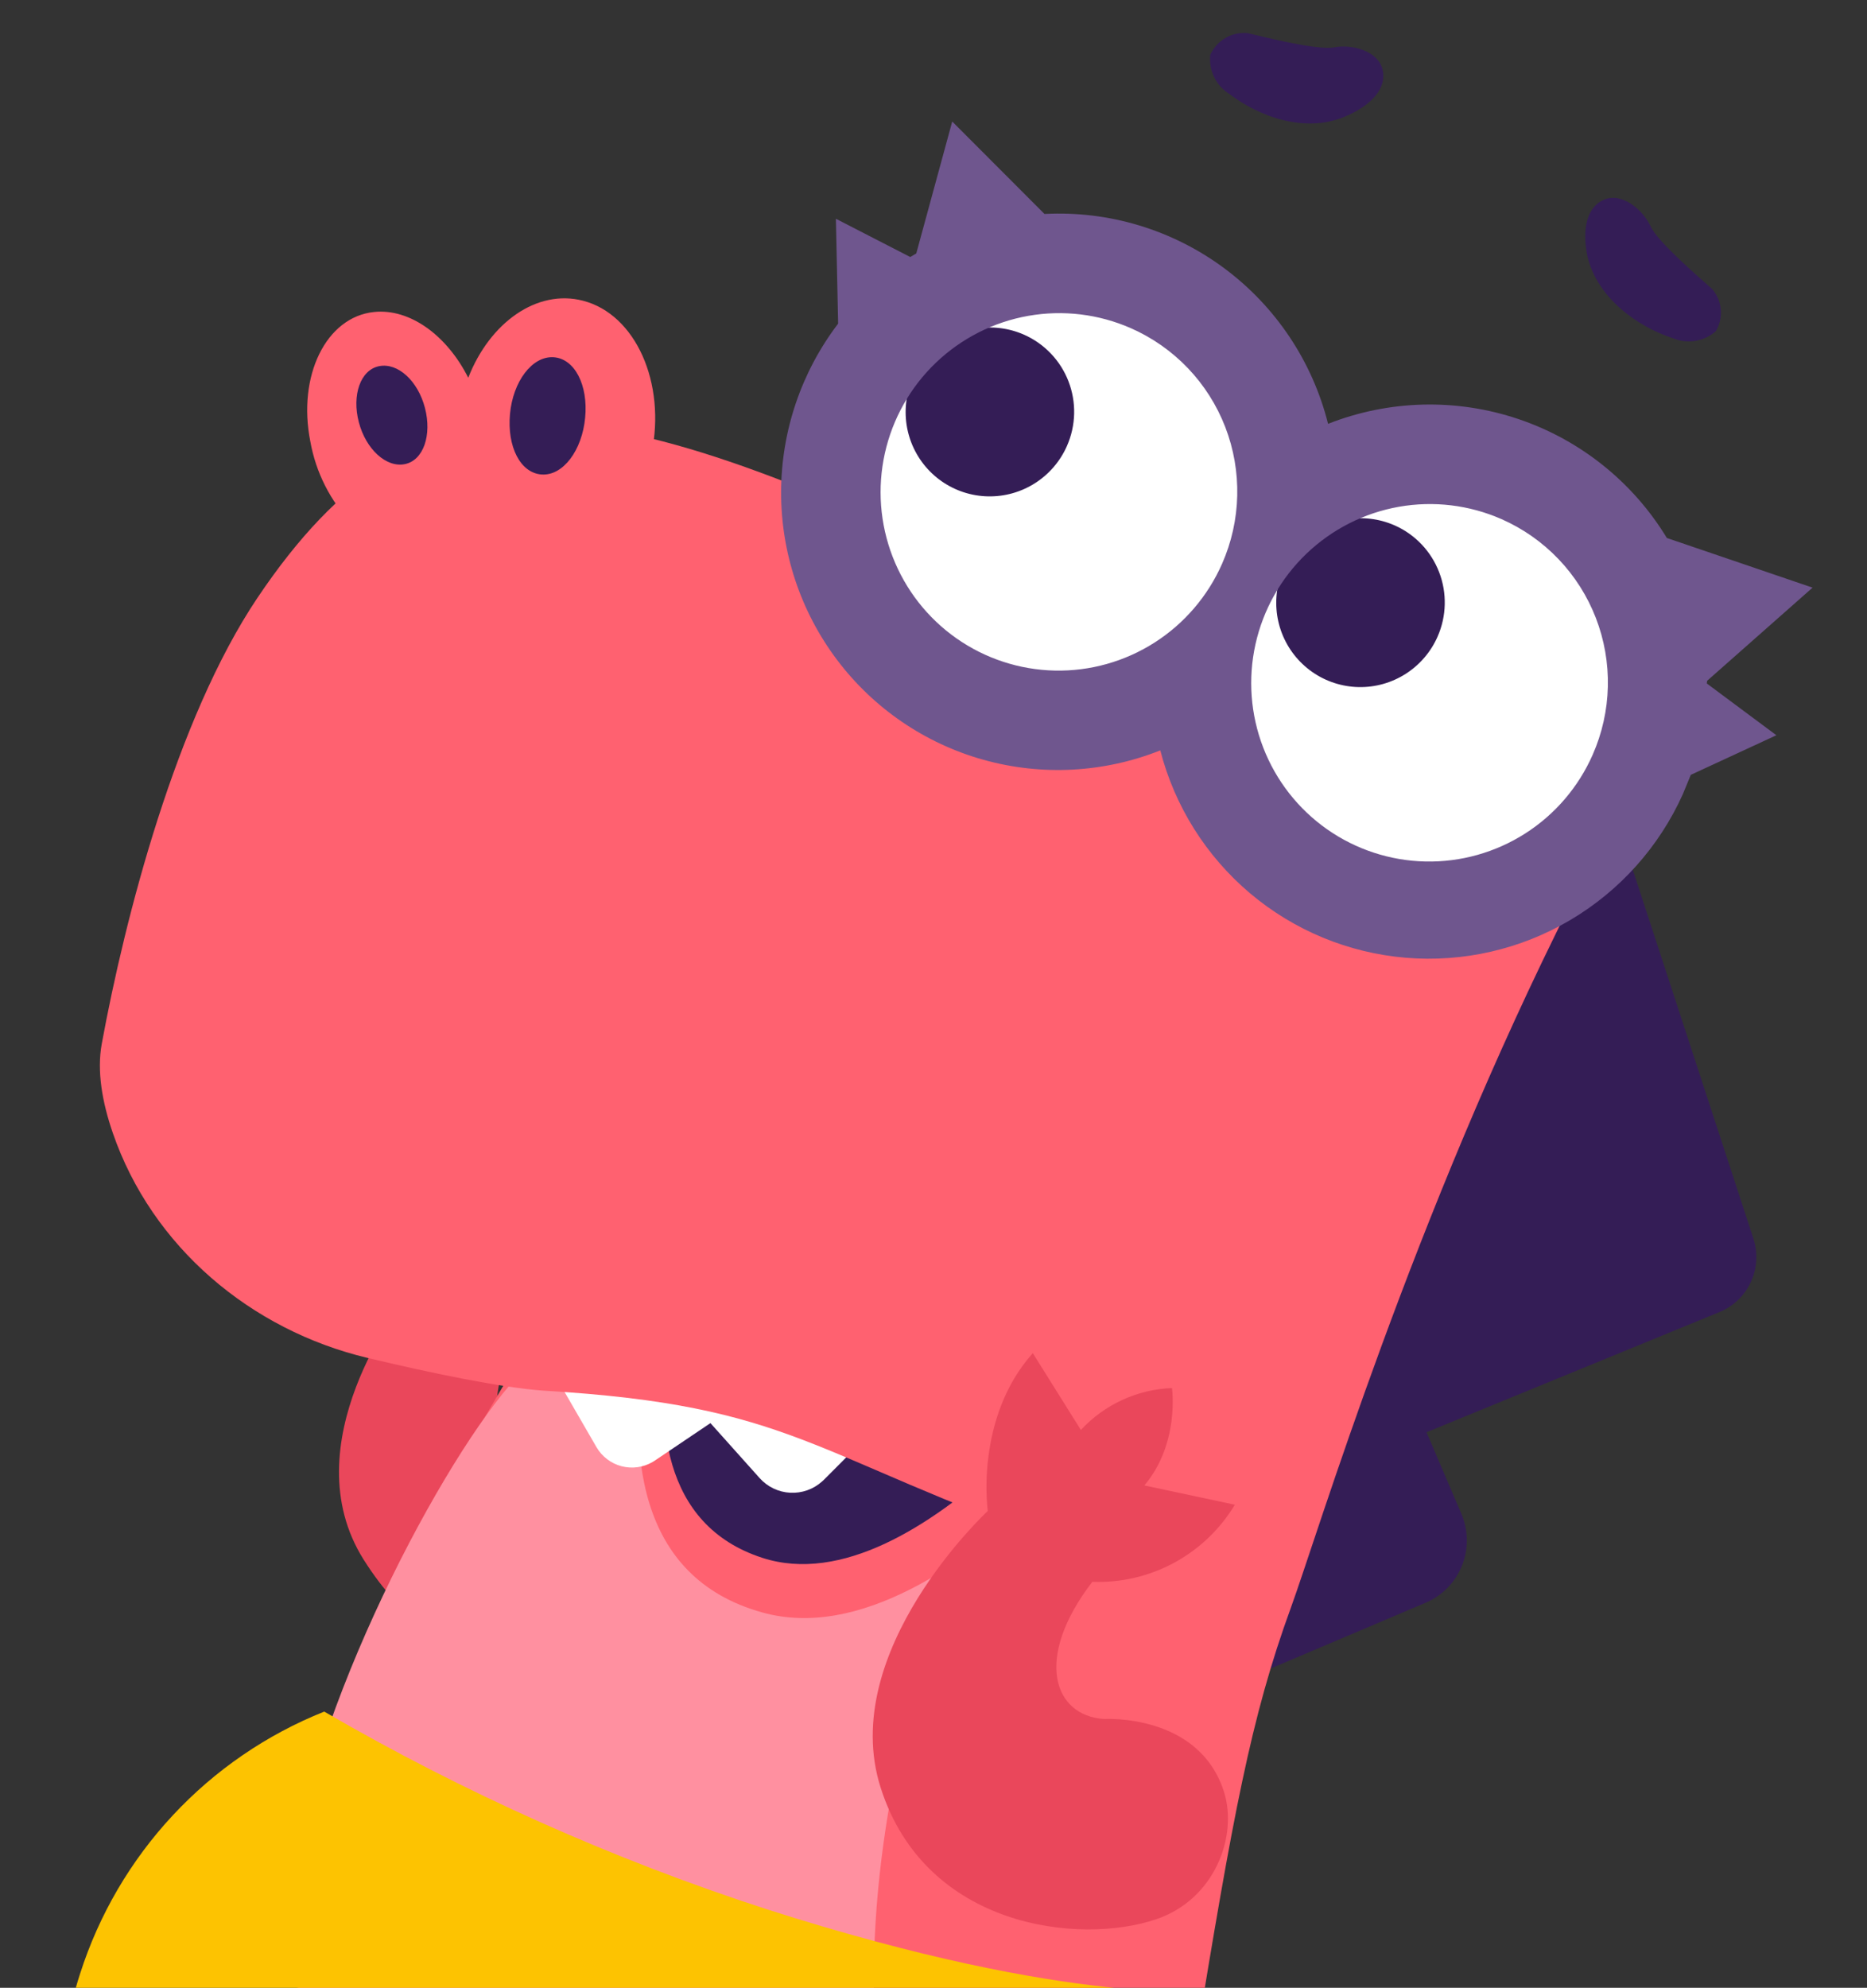 <?xml version="1.0" encoding="UTF-8"?> <svg xmlns="http://www.w3.org/2000/svg" width="140" height="149" viewBox="0 0 140 149" fill="none"><rect x="0" y="0" width="140" height="149" fill="#333333" stroke="none"/> <g clip-path="url(#clip0_1058_2227)"> <path d="M35.17 90.585C35.755 89.539 36.54 88.618 37.48 87.876C38.42 87.134 39.497 86.584 40.648 86.258C40.648 86.258 42.096 89.854 40.371 93.296L46.822 93.115C46.227 95.013 45.134 96.716 43.657 98.047C42.18 99.379 40.374 100.288 38.428 100.681C35.701 106.799 37.974 110.977 41.508 110.594C41.508 110.594 47.912 109.057 50.572 114.123C52.1 117.016 50.871 120.565 47.224 122.872C41.763 126.337 33.114 126.174 27.272 116.91C21.802 108.232 30.197 97.609 30.197 97.609C29.769 96.413 29.487 95.171 29.355 93.908C29.114 91.72 29.233 88.867 30.667 86.197L35.17 90.585Z" fill="#EA475B"></path> <path d="M19.077 155.836L5.387 187.73C-0.968 189.12 -6.697 194.048 -6.697 194.048L23.407 206.452L43.27 155.882L19.077 155.836Z" fill="#FF6170"></path> <path d="M118.734 64.697L122.113 64.211L131.483 92.845C131.831 93.912 131.763 95.073 131.292 96.094C130.821 97.114 129.982 97.919 128.944 98.347L106.969 107.357L109.585 113.475C110.11 114.704 110.129 116.091 109.637 117.335C109.145 118.579 108.181 119.578 106.958 120.114L95.313 125.055C95.313 125.055 98.847 108.755 105.248 93.219C111.65 77.683 118.734 64.697 118.734 64.697Z" fill="#341D56"></path> <path d="M22.055 144.24C21.894 119.171 59.974 72.698 62.699 64.519C64.957 57.728 110.468 61.506 110.468 61.506C110.468 61.506 120.492 59.652 117.824 67.653C105.943 91.196 98.798 115.035 96.801 120.503C93.793 128.746 92.458 136.069 89.615 153.426C89.338 155.041 89.17 156.553 89.069 157.957L90.582 159.001C90.582 159.001 89.756 174.633 78.906 181.284C64.414 190.117 41.36 177.96 36.937 175.144C27.43 167.53 22.211 160.487 22.055 144.24Z" fill="#FF6170"></path> <path d="M69.171 168.109C58.77 143.247 73.916 111.63 73.916 111.63C74.587 105.042 80.52 97.385 68.126 94.46C60.312 92.611 57.789 91.708 53.104 90.572C43.035 88.125 40.389 85.002 34.702 100.255C33.696 103.499 40.199 101.496 38.269 103.774C32.52 110.436 22.404 129.961 21.591 142.824C21.591 142.824 21.35 164.657 42.428 170.526C63.507 176.395 69.171 168.109 69.171 168.109Z" fill="#FF90A0"></path> <path d="M91.087 149.19C91.087 149.19 80.731 150.568 57.459 143.102C45.919 139.351 34.809 134.389 24.313 128.298C20.003 130.018 16.126 132.672 12.96 136.071C9.793 139.469 7.417 143.528 6.003 147.953C4.172 153.565 3.978 160.411 10.105 163.505C11.618 164.319 13.298 164.776 15.015 164.84C16.733 164.903 18.443 164.572 20.014 163.871C19.836 168.313 22.731 171.847 27.131 173.524C31.53 175.2 36.636 173.852 39.404 170.084C38.985 174.742 42.309 177.604 46.928 179.371C51.912 181.261 56.625 180.355 59.188 175.852C59.008 180.297 62.444 183.396 66.872 185.041C69.384 185.992 72.162 185.96 74.654 184.95C77.146 183.939 79.168 182.026 80.317 179.591C81.103 182.927 83.201 184.286 86.456 185.9C91.757 188.189 97.056 184.778 98.417 179.032C102.588 160.641 91.087 149.19 91.087 149.19Z" fill="#FDC301"></path> <path d="M125.437 25.35C125.969 25.575 126.554 25.645 127.125 25.552C127.695 25.459 128.229 25.207 128.664 24.826C128.957 24.334 129.087 23.762 129.036 23.192C128.985 22.622 128.754 22.083 128.378 21.653C127.585 20.937 124.33 18.182 123.771 16.962C123.213 15.742 121.652 14.421 120.328 14.947C119.003 15.473 118.613 17.147 119.034 19.198C119.754 22.319 122.783 24.49 125.437 25.35Z" fill="#341D56"></path> <path d="M100.884 8.728C102.865 7.881 104.015 6.598 103.673 5.203C103.331 3.807 101.375 3.301 100.057 3.549C98.739 3.797 94.598 2.718 93.56 2.484C92.981 2.427 92.398 2.553 91.894 2.845C91.391 3.138 90.991 3.581 90.752 4.113C90.692 4.686 90.794 5.263 91.046 5.781C91.298 6.298 91.69 6.733 92.177 7.038C94.407 8.736 97.855 10.024 100.884 8.728Z" fill="#341D56"></path> <path d="M89.436 98.851C89.436 98.851 71.543 124.895 57.153 120.863C38.295 115.621 53.997 82.908 53.997 82.908L89.436 98.851Z" fill="#FF6170"></path> <path d="M83.942 99.686C83.942 99.686 68.98 120.616 57.159 116.77C42.083 111.866 54.682 85.362 54.682 85.362L83.942 99.686Z" fill="#341D56"></path> <path d="M69.99 103.483L42.027 101.564L41.803 103.419L44.73 108.479C45.142 109.183 45.815 109.696 46.603 109.904C47.391 110.112 48.23 109.998 48.936 109.588L49.115 109.475L53.273 106.673L56.964 110.796C57.254 111.121 57.606 111.385 57.999 111.573C58.392 111.761 58.818 111.869 59.253 111.892C59.688 111.915 60.124 111.852 60.535 111.707C60.946 111.561 61.324 111.336 61.649 111.044C61.691 111.007 61.732 110.965 61.774 110.928L65.082 107.616L69.99 103.483Z" fill="white"></path> <path d="M73.706 42.653C44.611 28.798 31.558 26.594 19.31 44.804C13.211 53.881 9.367 68.784 7.631 78.24C7.259 80.272 7.653 82.589 8.457 84.919C11.4 93.459 18.797 99.698 27.568 101.788C32.285 102.91 37.489 104.003 40.726 104.238C59.544 105.35 60.627 109.041 79.916 115.848L109.92 59.772C109.92 59.772 84.821 47.957 73.706 42.653Z" fill="#FF6170"></path> <path d="M28.047 23.386C30.758 23.105 33.53 25.167 35.112 28.316C36.731 24.168 40.275 21.651 43.709 22.54C47.659 23.552 49.967 28.702 48.85 34.035L26.396 39.263C24.77 37.558 23.682 35.409 23.269 33.085C22.293 28.164 24.455 23.757 28.047 23.386Z" fill="#FF6170"></path> <path d="M31.867 30.581C32.396 32.618 31.753 34.508 30.358 34.79C28.964 35.072 27.44 33.677 26.908 31.65C26.375 29.623 27.025 27.725 28.43 27.447C29.835 27.169 31.34 28.552 31.867 30.581Z" fill="#341D56"></path> <path d="M43.878 31.311C43.652 33.746 42.229 35.673 40.621 35.567C39.013 35.462 38.019 33.471 38.242 31.034C38.465 28.598 39.897 26.687 41.496 26.777C43.095 26.867 44.116 28.877 43.878 31.311Z" fill="#341D56"></path> <path d="M112.593 38.176C109.119 36.748 105.218 36.761 101.749 38.214C98.28 39.666 95.526 42.438 94.093 45.92C92.659 49.402 92.664 53.31 94.106 56.783C95.548 60.257 98.309 63.012 101.782 64.443C105.255 65.874 109.155 65.864 112.625 64.414C116.096 62.965 118.852 60.195 120.288 56.714C121.724 53.233 121.723 49.325 120.284 45.851C118.844 42.376 116.086 39.618 112.614 38.185L112.593 38.176Z" fill="white"></path> <path d="M85.143 23.262C81.657 21.829 77.743 21.843 74.263 23.301C70.782 24.759 68.019 27.54 66.581 31.035C65.143 34.529 65.148 38.45 66.595 41.935C68.042 45.42 70.812 48.185 74.297 49.62C77.781 51.056 81.695 51.046 85.177 49.592C88.66 48.138 91.425 45.359 92.867 41.866C94.308 38.373 94.307 34.452 92.863 30.965C91.419 27.479 88.652 24.712 85.168 23.272L85.143 23.262Z" fill="white"></path> <path d="M80.008 33.426C79.504 34.571 78.671 35.542 77.617 36.215C76.563 36.888 75.334 37.233 74.085 37.207C72.837 37.181 71.624 36.785 70.602 36.069C69.579 35.352 68.792 34.348 68.339 33.182C67.887 32.017 67.79 30.742 68.06 29.52C68.33 28.298 68.956 27.183 69.858 26.316C70.76 25.449 71.898 24.868 73.128 24.648C74.358 24.428 75.624 24.578 76.768 25.078C77.529 25.411 78.217 25.892 78.792 26.492C79.367 27.092 79.818 27.8 80.119 28.575C80.42 29.351 80.565 30.178 80.546 31.011C80.527 31.843 80.344 32.664 80.008 33.426V33.426Z" fill="#341D56"></path> <path d="M107.799 47.721C107.295 48.866 106.463 49.837 105.408 50.51C104.354 51.183 103.125 51.528 101.877 51.502C100.628 51.476 99.415 51.08 98.393 50.364C97.37 49.647 96.583 48.643 96.13 47.477C95.678 46.312 95.581 45.037 95.851 43.815C96.121 42.593 96.747 41.478 97.649 40.611C98.551 39.744 99.689 39.163 100.919 38.943C102.149 38.723 103.415 38.873 104.559 39.373L104.596 39.389C106.122 40.068 107.316 41.327 107.916 42.889C108.517 44.45 108.475 46.188 107.799 47.721V47.721Z" fill="#341D56"></path> <path d="M127.988 51.232L133.205 55.112L126.787 58.081L126.187 59.536C124.412 63.48 121.46 66.776 117.738 68.971C114.017 71.166 109.709 72.151 105.409 71.79C101.11 71.429 97.031 69.74 93.734 66.956C90.438 64.172 88.087 60.431 87.006 56.247C82.779 57.928 78.121 58.175 73.745 56.952C69.369 55.728 65.516 53.102 62.776 49.473C60.036 45.845 58.559 41.415 58.573 36.862C58.586 32.308 60.088 27.881 62.849 24.259L62.681 16.398L68.257 19.265L68.708 18.999L71.404 9.109L78.322 16.038C83.14 15.786 87.894 17.216 91.772 20.085C95.65 22.954 98.412 27.084 99.587 31.77C104.155 29.972 109.206 29.844 113.853 31.409C118.499 32.973 122.443 36.13 124.991 40.325L135.918 44.048L128.014 51.029C128.001 51.096 127.992 51.164 127.988 51.232V51.232ZM84.809 24.605C82.389 23.539 79.707 23.216 77.102 23.677C74.496 24.138 72.085 25.363 70.171 27.196C68.258 29.029 66.93 31.388 66.353 33.975C65.777 36.562 65.98 39.261 66.935 41.731C67.89 44.2 69.555 46.329 71.719 47.848C73.884 49.367 76.45 50.208 79.095 50.265C81.739 50.322 84.342 49.592 86.575 48.167C88.808 46.742 90.57 44.687 91.638 42.262C92.349 40.651 92.735 38.916 92.776 37.157C92.817 35.398 92.512 33.649 91.878 32.009C91.244 30.369 90.293 28.871 89.08 27.601C87.867 26.331 86.416 25.312 84.809 24.605V24.605ZM112.601 38.916C110.181 37.85 107.499 37.527 104.894 37.988C102.289 38.449 99.877 39.674 97.963 41.507C96.05 43.34 94.722 45.699 94.145 48.286C93.569 50.874 93.772 53.573 94.727 56.042C95.682 58.511 97.347 60.64 99.511 62.159C101.676 63.678 104.242 64.519 106.887 64.576C109.531 64.633 112.134 63.903 114.367 62.478C116.6 61.054 118.362 58.999 119.43 56.573C120.14 54.962 120.527 53.227 120.567 51.467C120.608 49.707 120.302 47.957 119.667 46.318C119.032 44.678 118.081 43.179 116.867 41.909C115.654 40.639 114.202 39.621 112.594 38.913L112.601 38.916Z" fill="#6F568E"></path> <path d="M81.051 107.187C81.928 106.24 82.984 105.475 84.156 104.936C85.328 104.397 86.594 104.095 87.882 104.046C87.882 104.046 88.48 108.188 85.811 111.346L92.598 112.791C91.494 114.624 89.92 116.127 88.04 117.143C86.16 118.16 84.042 118.652 81.909 118.57C77.51 124.287 78.981 128.61 82.8 128.855C82.8 128.855 89.88 128.411 91.772 134.278C92.849 137.624 91.092 142.389 86.682 143.868C80.971 145.8 69.415 144.544 66.043 134.019C62.752 123.758 74.067 113.262 74.067 113.262C73.924 111.901 73.942 110.528 74.121 109.171C74.421 106.82 75.267 103.862 77.447 101.429L81.051 107.187Z" fill="#EA475B"></path> </g> <defs> <clipPath id="clip0_1058_2227"> <rect width="140" height="149" fill="white" transform="matrix(-1 0 0 1 140 0)"></rect> </clipPath> </defs> </svg> 